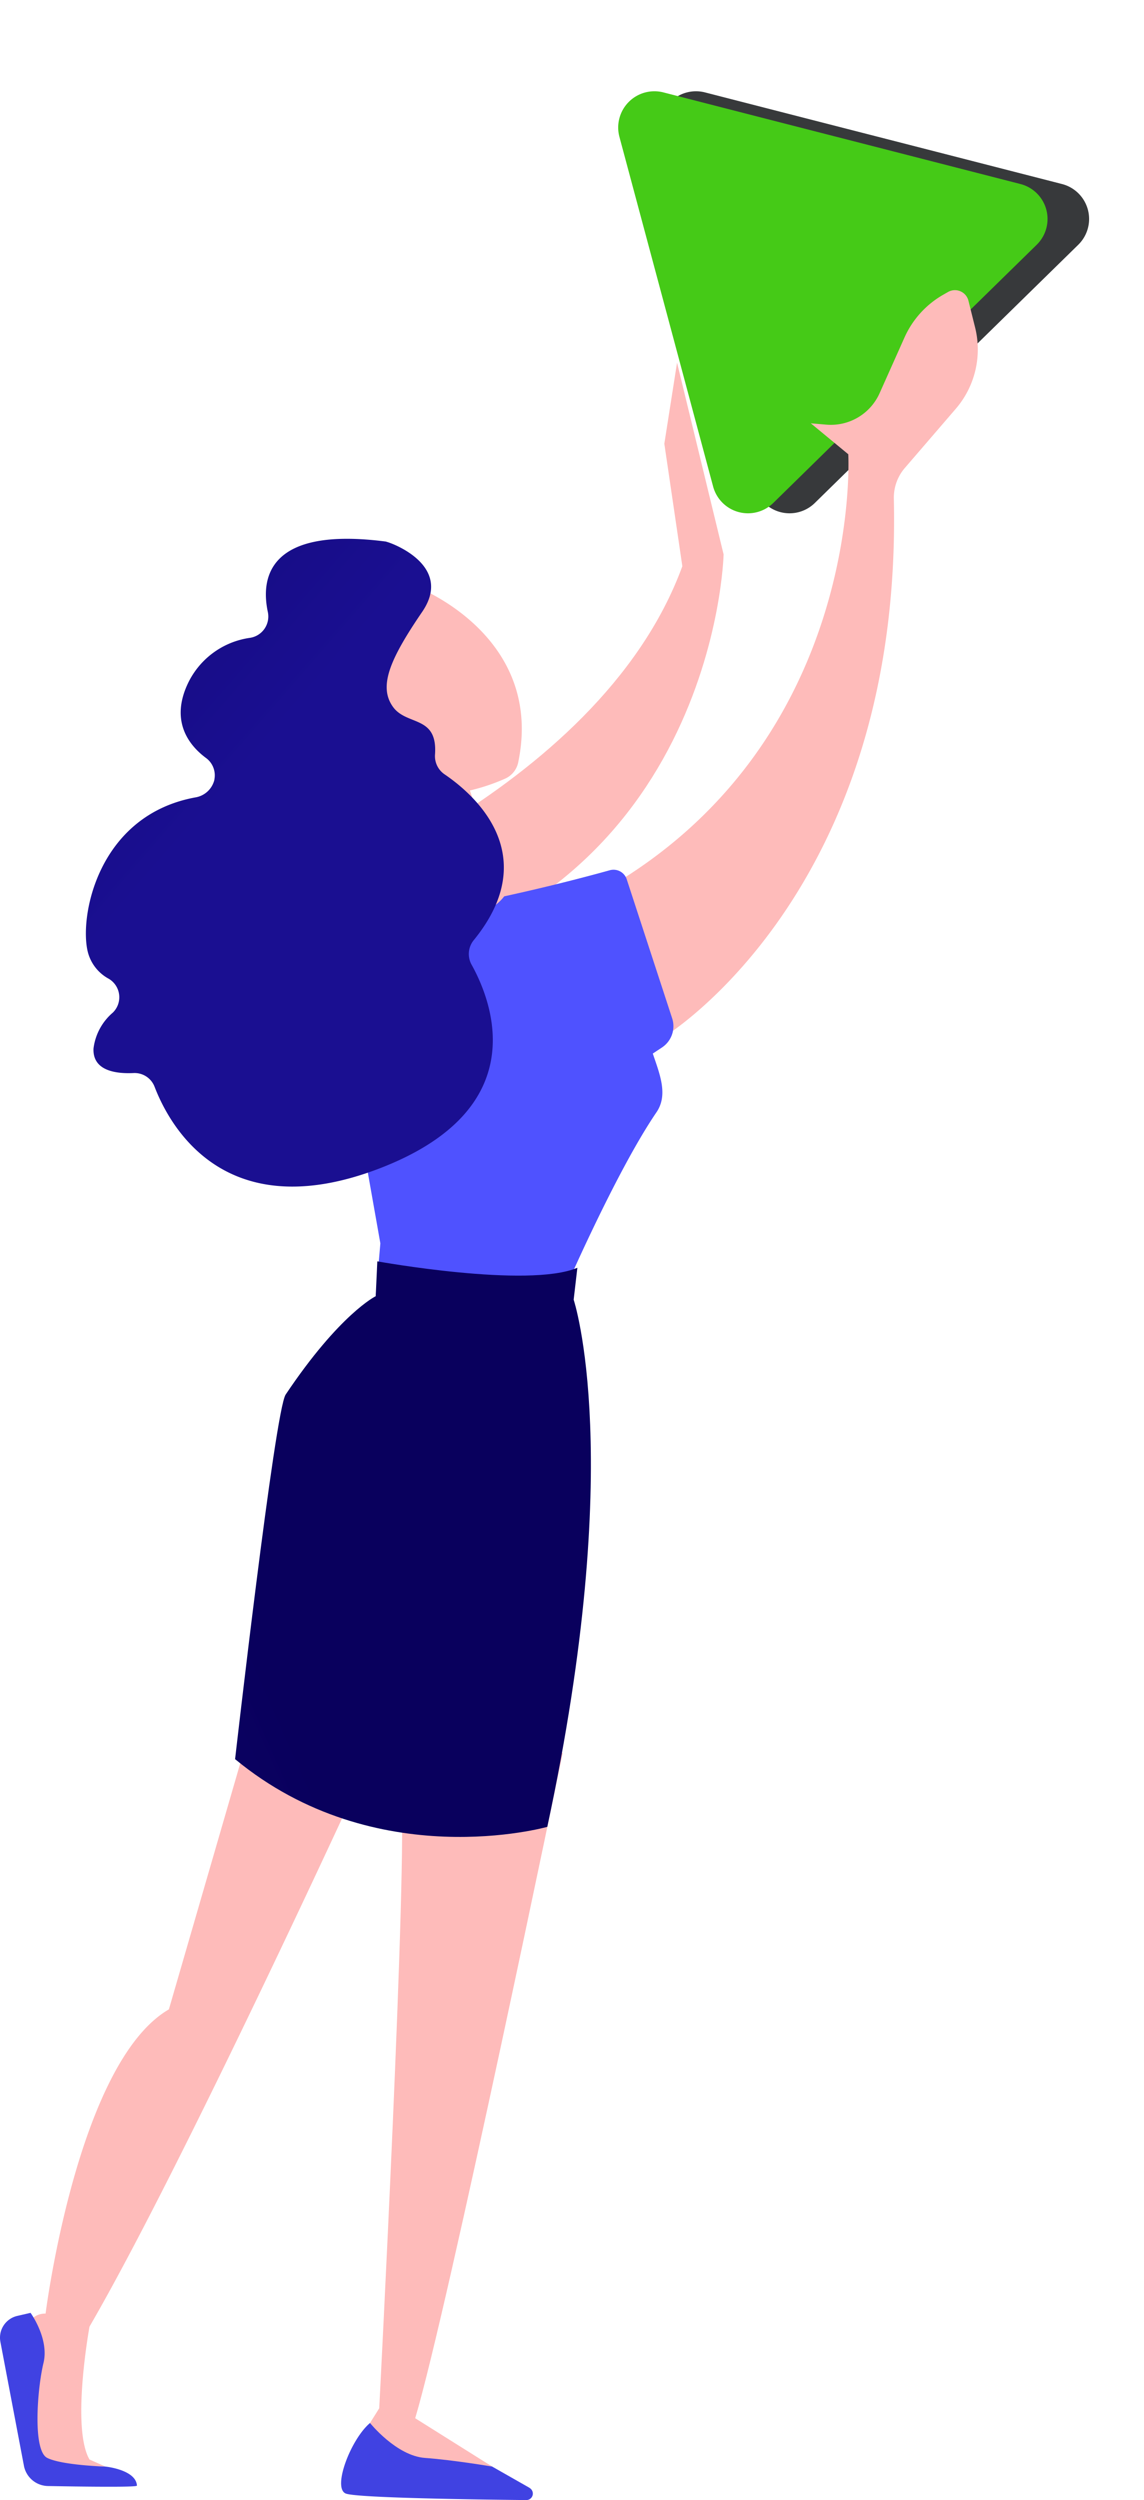 <svg xmlns="http://www.w3.org/2000/svg" xmlns:xlink="http://www.w3.org/1999/xlink" width="165.148" height="360.695" viewBox="0 0 165.148 360.695">
  <defs>
    <linearGradient id="linear-gradient" x1="0.991" y1="3.497" x2="1.392" y2="4.403" gradientUnits="objectBoundingBox">
      <stop offset="0" stop-color="#febbba"/>
      <stop offset="1" stop-color="#ff928e"/>
    </linearGradient>
    <linearGradient id="linear-gradient-2" x1="-0.942" y1="0.5" x2="-1.942" y2="0.5" xlink:href="#linear-gradient"/>
    <linearGradient id="linear-gradient-3" x1="-5.422" y1="-5.591" x2="-4.219" y2="0.571" gradientUnits="objectBoundingBox">
      <stop offset="0" stop-color="#4f52ff"/>
      <stop offset="1" stop-color="#4042e2"/>
    </linearGradient>
    <linearGradient id="linear-gradient-4" x1="-3.834" y1="-14.735" x2="-2.974" y2="-0.836" xlink:href="#linear-gradient-3"/>
    <linearGradient id="linear-gradient-5" x1="-2.353" y1="0.5" x2="-3.353" y2="0.5" xlink:href="#linear-gradient"/>
    <linearGradient id="linear-gradient-6" x1="-0.713" y1="0.5" x2="-1.713" y2="0.5" xlink:href="#linear-gradient"/>
    <linearGradient id="linear-gradient-7" x1="-1.156" y1="-0.003" x2="-3.175" y2="3.284" xlink:href="#linear-gradient-3"/>
    <linearGradient id="linear-gradient-8" x1="-0.417" y1="-0.039" x2="-2.154" y2="1.172" gradientUnits="objectBoundingBox">
      <stop offset="0" stop-color="#09005d"/>
      <stop offset="1" stop-color="#1a0f91"/>
    </linearGradient>
    <linearGradient id="linear-gradient-9" x1="-4.478" y1="0.5" x2="-5.477" y2="0.5" xlink:href="#linear-gradient"/>
    <linearGradient id="linear-gradient-10" x1="-2.947" y1="0.531" x2="-6.928" y2="0.806" xlink:href="#linear-gradient"/>
    <linearGradient id="linear-gradient-11" x1="-1.331" y1="0.163" x2="-0.608" y2="1.096" xlink:href="#linear-gradient-8"/>
  </defs>
  <g id="Group_1213" data-name="Group 1213" transform="translate(0 0)">
    <path id="Path_17029" data-name="Path 17029" d="M1948.957,571.3s-1.178,51.508-55.33,60.536l-9.726-9.6s46.892-15.946,59.1-49.261l-2.6-17.672,1.836-11.7,6.726,27.686Z" transform="translate(-1844.498 -491.283)" fill="url(#linear-gradient)"/>
    <g id="play">
      <path id="Path_9699" data-name="Path 9699" d="M0,57.441V5.2A5.229,5.229,0,0,1,7.783.666L21.535,8.416l16.23,9.139,16.381,9.229a5.206,5.206,0,0,1,0,9.072l-17.1,9.63-14.374,8.1L7.785,61.979A5.212,5.212,0,0,1,0,57.441Z" transform="matrix(0.966, -0.259, 0.259, 0.966, 94.067, 14.7)" fill="#37393b"/>
      <path id="Path_9699-2" data-name="Path 9699" d="M0,57.441V5.2A5.229,5.229,0,0,1,7.783.666L21.535,8.416l16.23,9.139,16.381,9.229a5.206,5.206,0,0,1,0,9.072l-17.1,9.63-14.374,8.1L7.785,61.979A5.212,5.212,0,0,1,0,57.441Z" transform="matrix(0.966, -0.259, 0.259, 0.966, 88.067, 14.7)" fill="#45ca17"/>
    </g>
    <g id="lady" transform="translate(0 41.859)">
      <path id="Path_17030" data-name="Path 17030" d="M2314.024,1966.412s-25.7,56-39.179,79.194c0,0-2.671,14.589,0,19.178l2.288,1.014-10.644-.315s-.945-19.631-.205-20.727a2.725,2.725,0,0,1,2.219-1.027s4.562-36.179,17.8-43.892l12.809-44.138,14.932,10.713Z" transform="translate(-2261.923 -1751.798)" fill="url(#linear-gradient-2)"/>
      <path id="Path_17031" data-name="Path 17031" d="M2521.858,2622.432c.014.26-8.315.137-12.836.055a3.6,3.6,0,0,1-3.452-2.836l-3.411-17.959a3.219,3.219,0,0,1,2.452-3.753l1.9-.438s2.726,3.74,1.864,7.247-1.617,12.617.548,13.685,8.4,1.247,8.4,1.247,4.411.438,4.548,2.753Z" transform="translate(-2502.1 -2305.678)" fill="url(#linear-gradient-3)"/>
      <path id="Path_17032" data-name="Path 17032" d="M2112.108,2722.87a.937.937,0,0,1-.479,1.753c-7.576-.083-24.549-.315-26.056-.945-1.945-.808.712-7.808,3.507-10.178l15.439,5.041,7.589,4.315Z" transform="translate(-2035.664 -2405.788)" fill="url(#linear-gradient-4)"/>
      <path id="Path_17033" data-name="Path 17033" d="M2081.222,2007.8s-16.6,80.317-21.3,95.989l11.11,6.973s-5.562-.946-9.7-1.247-7.932-5.041-7.932-5.041l1.329-2.123s4.165-79.879,3.151-88.948l23.329-5.6Z" transform="translate(-1999.984 -1796.761)" fill="url(#linear-gradient-5)"/>
      <path id="Path_17034" data-name="Path 17034" d="M1651.766,490.95s2.288,41.782-35.755,63.139l9.165,20.891s34.439-20.836,33.165-77.646a6.567,6.567,0,0,1,1.616-4.452l7.315-8.493a13.112,13.112,0,0,0,2.794-11.767l-.959-3.849a2.011,2.011,0,0,0-2.945-1.247l-.767.438a13.408,13.408,0,0,0-5.521,6.137l-3.589,8.028a7.712,7.712,0,0,1-7.713,4.534l-2.219-.192,5.411,4.466Z" transform="translate(-1529.306 -467.258)" fill="url(#linear-gradient-6)"/>
      <path id="Path_17035" data-name="Path 17035" d="M1978.172,1077.734c-6.37,1.767-27.918,7.438-41.385,7.206l8.26,46.631-.658,7.6,26.946-.123s7.589-17.617,13.576-26.4c1.726-2.534.438-5.562-.534-8.466l1.343-.89a3.678,3.678,0,0,0,1.452-4.192l-6.562-20.069A2.007,2.007,0,0,0,1978.172,1077.734Z" transform="translate(-1890.138 -994.041)" fill="url(#linear-gradient-7)"/>
      <path id="Path_17036" data-name="Path 17036" d="M2073.157,1491.031l-.534,4.6s7.617,22.809-3.808,76.057c0,0-24.741,7.014-45.07-9.767,0,0,5.74-50.275,7.3-52.6,7.808-11.658,13-14.192,13-14.192l.233-5.028s21.741,3.932,28.864.932Z" transform="translate(-1989.808 -1349.981)" fill="url(#linear-gradient-8)"/>
      <path id="Path_17037" data-name="Path 17037" d="M2132.019,996.874c.1-.123-5.63-17.274-5.63-17.274l-8.192.74-3.206,19.453s12.836,2.589,17.014-2.918Z" transform="translate(-2059.219 -909.414)" fill="url(#linear-gradient-9)"/>
      <path id="Path_17038" data-name="Path 17038" d="M2113.306,777.036c.548.342,17.507,7.356,13.863,24.959a3.316,3.316,0,0,1-1.877,2.356,28.705,28.705,0,0,1-14.26,2.356c-8.891-.9-14.713-16.411-14.466-20.918s11.315-12.124,16.726-8.754Z" transform="translate(-2052.355 -733.879)" fill="url(#linear-gradient-10)"/>
      <path id="Path_17039" data-name="Path 17039" d="M2158.87,729.555c.453.055,9.795,3.315,5.165,10.1s-6.384,10.767-4.192,13.754c2,2.712,6.424,1.164,6.041,6.808a3.182,3.182,0,0,0,1.343,2.863c4.178,2.822,14.356,11.521,4.273,23.918a3.16,3.16,0,0,0-.356,3.534c2.959,5.3,9.165,20.822-13.3,29.439-22.206,8.507-30.22-6-32.453-11.809a3.085,3.085,0,0,0-3.068-1.959c-2.438.11-5.891-.288-5.74-3.548a8.111,8.111,0,0,1,2.794-5.178,3.1,3.1,0,0,0-.589-4.877,6.1,6.1,0,0,1-3-3.767c-1.343-4.986,1.342-19.891,15.63-22.425a3.376,3.376,0,0,0,2.616-2.521v-.055a3.1,3.1,0,0,0-1.15-3.041c-2.288-1.671-5.206-5.041-2.835-10.452a11.729,11.729,0,0,1,9.151-6.932,3.113,3.113,0,0,0,2.548-3.726c-1.014-4.767-.123-12.411,17.11-10.151Z" transform="translate(-2103.084 -693.247)" fill="url(#linear-gradient-11)"/>
    </g>
  </g>
</svg>
